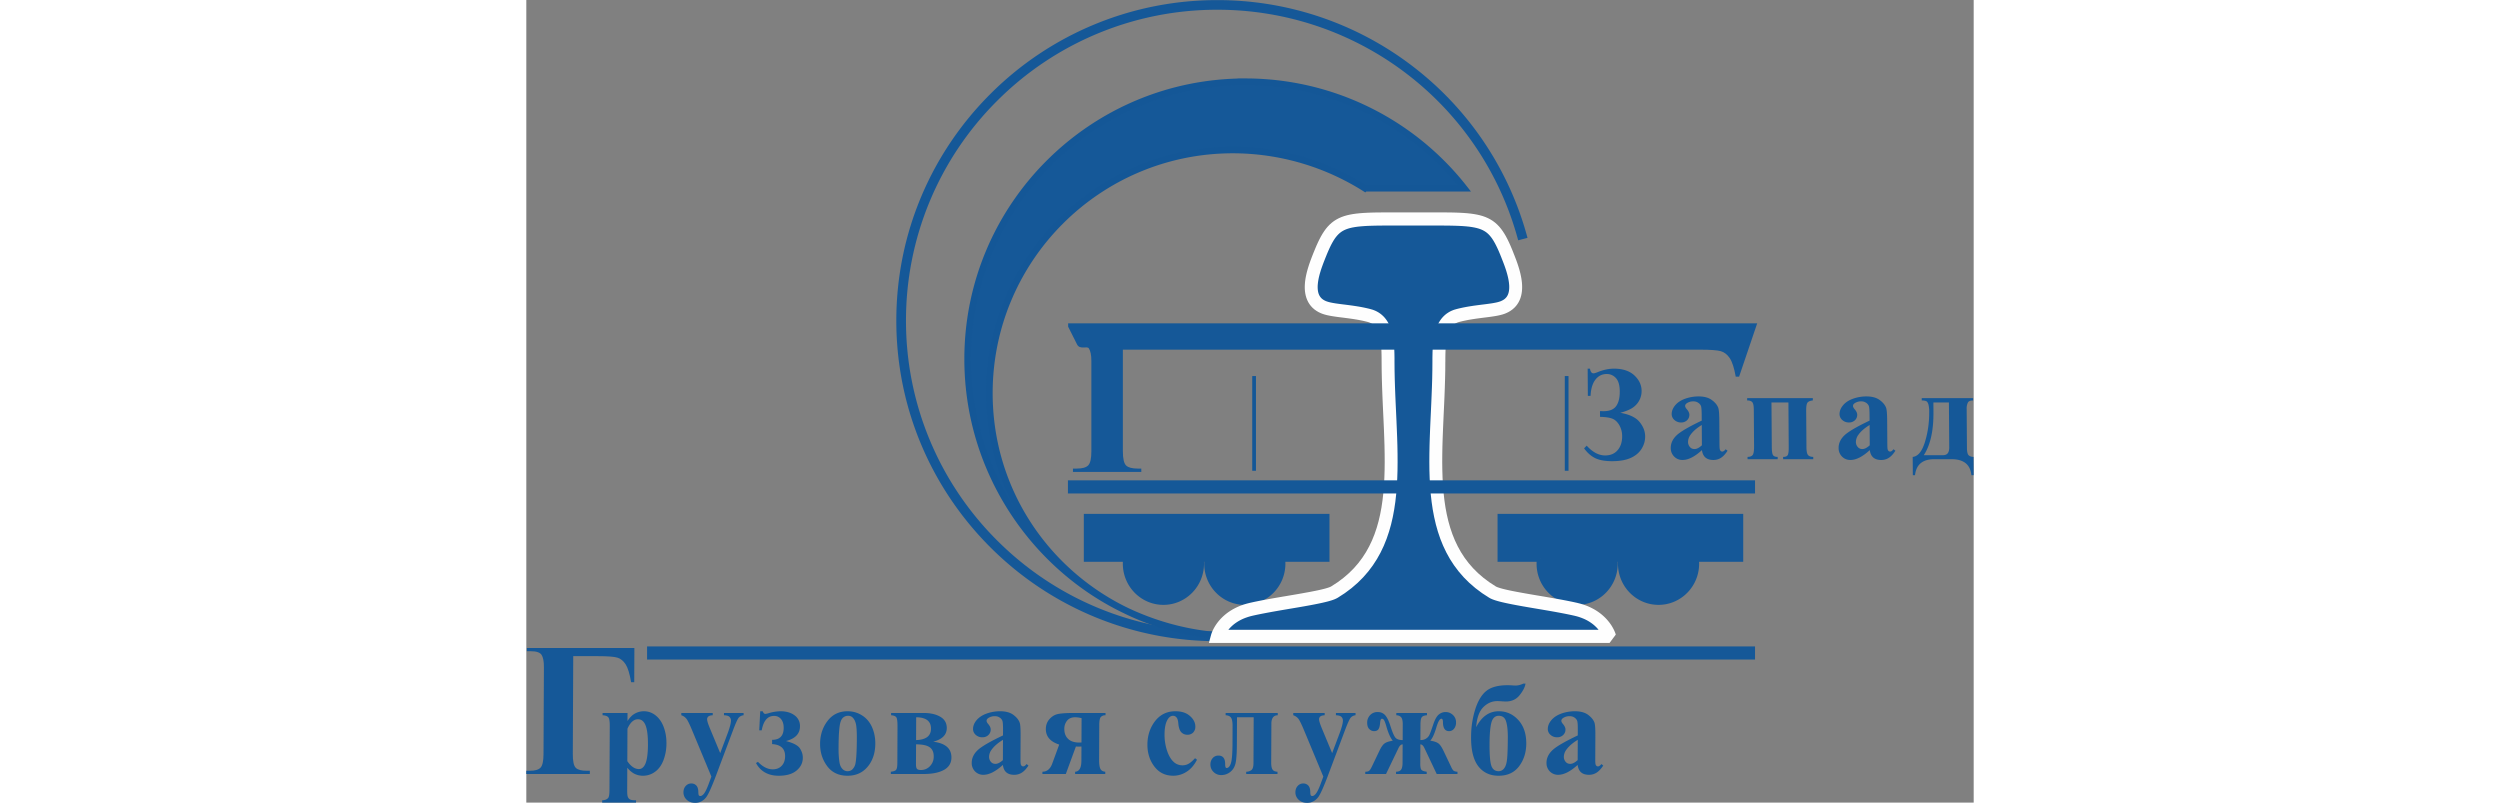 <svg width="190" height="61" viewBox="0 0 110 61" xmlns="http://www.w3.org/2000/svg"><rect x="0" y="0" width="110" height="61" fill="#808080" stroke="none"/><title>Лого ГС-Запад2 (1)</title><g fill="none" fill-rule="evenodd"><path d="M75.381 18.263a23.59 23.59 0 0 0-8.45-12.638A23.651 23.651 0 0 0 52.52.74a23.609 23.609 0 0 0-16.734 6.92 23.538 23.538 0 0 0-6.931 16.709 23.538 23.538 0 0 0 6.931 16.709 23.61 23.61 0 0 0 16.734 6.919v.732a24.344 24.344 0 0 1-17.254-7.136c-4.415-4.409-7.146-10.499-7.146-17.224 0-6.726 2.73-12.816 7.146-17.225A24.344 24.344 0 0 1 52.52.008a24.387 24.387 0 0 1 14.858 5.04 24.32 24.32 0 0 1 8.713 13.03l-.71.185z" fill="#155898" fill-rule="nonzero"/><path d="M63.728 14.307A18.845 18.845 0 0 0 53.702 11.4c-10.223 0-18.51 8.275-18.51 18.481 0 10.207 8.287 18.481 18.983 18.481-11.184 0-20.635-9.436-20.635-21.075 0-11.64 9.45-21.076 21.109-21.076a21.122 21.122 0 0 1 16.63 8.095h-7.55z" stroke="#145797" stroke-width=".5" fill="#155898"/><path d="M42.62 42.446h2.99a3.19 3.19 0 0 0-.025.393c0 1.591 1.27 2.881 2.835 2.881 1.566 0 2.835-1.29 2.835-2.881 0-.133-.009-.264-.026-.393h.568c-.017.129-.026.26-.026.393 0 1.591 1.27 2.881 2.835 2.881 1.566 0 2.835-1.29 2.835-2.881 0-.133-.009-.264-.026-.393h3.377v-3.143H42.62v3.143zm31.444 0h2.99a3.19 3.19 0 0 0-.025.393c0 1.591 1.269 2.881 2.835 2.881s2.835-1.29 2.835-2.881c0-.133-.009-.264-.026-.393h.568c-.017.129-.026.26-.026.393 0 1.591 1.269 2.881 2.835 2.881s2.835-1.29 2.835-2.881c0-.133-.01-.264-.026-.393h3.377v-3.143H74.064v3.143z" stroke="#155898" stroke-width=".5" fill="#155898"/><path d="M67.423 48.363H52.52s.424-1.567 2.566-2.056c2.143-.49 5.629-.885 6.326-1.305 5.788-3.488 4.08-10.668 4.08-17.495 0-1.468-.04-3.157-1.428-3.525-1.388-.367-2.756-.34-3.47-.633-1.632-.671-.736-2.881-.305-3.969 1.18-2.97 1.803-2.727 7.134-2.737 5.332.01 5.955-.234 7.134 2.737.432 1.088 1.327 3.298-.305 3.97-.714.293-2.082.265-3.47.632-1.388.368-1.428 2.057-1.428 3.525 0 6.827-1.707 14.007 4.08 17.495.698.42 4.184.815 6.326 1.305 2.142.49 2.567 2.056 2.567 2.056H67.423z" fill="#155898"/><path d="M52.52 47.863h14.903v1H52.52l-.473-.633.473-.367zm0 1h-.644l.171-.633.473.633zm2.46-3.044l.214.976-.177.044-.167.05-.157.053-.148.057-.139.061-.13.064-.122.067-.114.069-.107.07-.1.073-.092.072-.085.074-.08.074-.073.073-.067.073-.062.072-.056.07-.05.069-.046.066-.042.064-.036.06-.032.058-.028.053-.024.048-.02.044-.016.037-.012.032-.01.027-.007.018-.004.012-.001.005.002-.008-.945-.266.005-.017.006-.021.01-.031.014-.04.018-.046.021-.054.027-.062.03-.067.036-.072.04-.078.047-.082.052-.087.058-.09.065-.093.071-.096.078-.098.085-.099.092-.1.1-.1.108-.1.116-.1.124-.098.132-.096.141-.093.15-.09.16-.087.167-.083.177-.078.186-.072.196-.067.205-.06.215-.054zm6.182-1.248l.499.861-.113.06-.118.053-.125.047-.133.044-.145.043-.153.042-.164.04-.173.041-.182.04-.191.04-.2.04-.205.04-.213.04-.22.04-.224.04-.229.04-.233.04-.235.04-.239.04-.24.04-.241.042-.241.04-.24.042-.24.042-.237.042-.234.043-.23.043-.227.043-.22.043-.215.044-.208.044-.2.045-.214-.976.21-.047.216-.046.221-.045.227-.045.231-.044.235-.043.238-.044.24-.042.242-.042.242-.042.243-.042.241-.04.24-.041.238-.04.235-.04.23-.04.227-.04.221-.04.215-.039.208-.038.2-.04.192-.037.182-.038.171-.038.16-.038.148-.036.133-.037.119-.035.101-.033.083-.031.06-.027.034-.018zm3.84-17.064h.98l.005.634.013.637.02.638.024.64.028.64.03.639.029.638.027.637.025.634.019.63.012.628.003.622-.006.618-.02.611-.032.605-.049.598-.066.59-.086.58-.107.573-.13.562-.157.55-.183.54-.212.526-.244.513-.277.497-.311.48-.348.463-.386.444-.424.423-.464.401-.506.379-.548.355-.499-.86.494-.32.452-.34.412-.355.374-.373.339-.39.305-.407.274-.423.245-.44.217-.456.19-.471.166-.488.142-.502.12-.517.1-.531.08-.545.063-.556.046-.569.031-.58.018-.589.007-.598-.004-.607-.011-.615-.02-.621-.023-.628-.028-.632-.03-.638-.029-.64-.028-.644-.024-.646-.02-.647-.013-.649-.005-.648zm-1.061-3.04l.246-.968.16.048.152.059.145.069.137.079.128.088.12.096.111.104.102.111.093.117.085.122.076.126.068.13.06.133.055.135.048.138.043.14.037.141.032.143.028.144.024.145.02.146.017.147.014.147.011.147.01.147.006.146.005.146.004.146.002.144.002.143v.282h-.98v-.275L65 27.096l-.002-.136-.004-.136-.004-.135-.007-.133-.008-.132-.01-.13-.012-.128-.014-.124-.017-.122-.02-.118-.022-.115-.025-.11-.027-.107-.031-.1-.034-.097-.036-.091-.04-.085-.041-.08-.045-.075-.047-.068-.05-.063-.054-.059-.057-.053-.06-.05-.066-.044-.071-.04-.078-.038-.084-.032-.093-.029zm-3.53-.654l.366-.928.05.02.057.019.061.019.067.018.072.018.076.017.081.016.086.016.089.015.093.015.096.014.1.014.104.014.106.014.11.014.111.014.115.014.117.015.119.015.121.016.124.017.125.018.127.019.129.02.13.021.132.023.133.025.134.026.135.029.136.03.137.033.137.036-.246.967-.123-.031-.123-.03-.123-.027-.123-.026-.122-.024-.123-.023-.122-.021-.122-.02-.12-.02-.121-.017-.12-.017-.118-.017-.118-.015-.117-.015-.115-.015-.115-.014-.112-.014-.112-.014-.11-.014-.108-.015-.106-.015-.105-.016-.103-.016-.102-.017-.1-.019-.097-.02-.096-.02-.094-.024-.093-.025-.09-.028-.09-.03-.087-.034zm-.576-4.62l.909.375-.042.105-.043.11-.045.114-.045.118-.045.122-.045.125-.045.128-.043.13-.04.132-.04.133-.036.133-.032.133-.029.133-.024.13-.02.13-.014.125-.01.122-.003.118.003.114.008.107.014.101.02.095.026.088.031.081.037.075.043.07.05.066.057.062.067.059.079.056.092.053.107.05-.366.927-.184-.085-.17-.099-.158-.112-.142-.124-.126-.135-.11-.145-.094-.152-.077-.159-.063-.162-.048-.166-.036-.166-.024-.168-.013-.167-.003-.168.005-.166.012-.166.019-.165.025-.164.03-.162.035-.16.038-.157.042-.155.044-.152.047-.149.047-.145.05-.14.048-.137.05-.131.047-.125.047-.12.044-.112.042-.106zm7.59-3.05l-.003 1h.002-.947l-.434-.001h-.792l-.36.002-.337.005-.314.008-.293.01-.272.016-.251.02-.232.024-.213.029-.195.035-.177.04-.16.047-.146.052-.132.058-.121.064-.112.072-.106.08-.1.09-.098.102-.097.116-.095.13-.096.148-.096.166-.097.183-.098.203-.1.222-.103.242-.106.262-.91-.375.113-.277.11-.26.111-.245.112-.23.114-.217.119-.204.124-.191.13-.18.14-.167.148-.154.159-.142.168-.128.178-.113.188-.1.198-.087.206-.074.215-.062.225-.051.236-.043.248-.034.26-.028.276-.021.29-.016.308-.012.326-.008.345-.004.366-.003h2.177zm-.003 0h.039-.039zm7.59 3.05l-.91.375-.105-.262-.103-.242-.1-.222-.099-.203-.097-.183-.096-.166-.095-.147-.096-.131-.096-.116-.098-.102-.1-.09-.106-.08-.112-.071-.121-.065-.132-.058-.146-.052-.16-.046-.178-.04-.195-.036-.212-.03-.232-.024-.252-.02-.272-.014-.292-.011-.315-.008-.337-.005-.36-.002h-2.173l.002-1H69.6l.365.003.345.004.326.008.308.012.29.016.276.021.26.028.248.034.236.043.225.051.216.062.206.074.197.087.188.1.178.113.169.128.158.142.148.154.14.168.13.179.124.191.119.204.114.217.112.23.11.245.111.26.112.277zm-.576 4.62l-.367-.928.107-.05.092-.052.08-.056.066-.06.058-.061.05-.066.042-.07.037-.075.031-.081.026-.088.02-.095.014-.101.009-.107.002-.114-.003-.118-.01-.122-.014-.126-.02-.129-.024-.13-.029-.133-.032-.133-.036-.133-.039-.133-.04-.132-.044-.13-.044-.128-.045-.125-.046-.122-.045-.118-.045-.115-.043-.11-.041-.104.908-.375.042.106.045.112.046.12.048.125.05.131.048.136.049.141.048.145.046.149.045.152.041.155.039.158.034.16.03.161.025.164.02.165.012.166.004.166-.003.168-.013.167-.024.168-.035.166-.048.166-.063.162-.078.159-.094.152-.11.145-.126.135-.142.124-.157.112-.17.099-.184.085zm-3.53.653l-.247-.967.138-.036.136-.033.137-.03.134-.029.135-.026.133-.025.131-.023.13-.021.13-.02.126-.02.126-.017.123-.017.122-.016.119-.015.117-.015.114-.014.112-.014.11-.014.106-.014.103-.014.1-.014.097-.014.093-.015.089-.015.085-.016.081-.016.077-.017.071-.018.067-.018.062-.02.056-.018.05-.02.367.928-.088.034-.089.03-.09.028-.093.025-.095.023-.096.022-.097.02-.1.018-.101.017-.103.016-.105.016-.107.015-.108.015-.11.014-.111.014-.113.014-.114.014-.116.015-.116.015-.118.015-.119.017-.12.017-.12.018-.121.019-.122.02-.122.02-.122.024-.123.024-.123.026-.123.027-.123.03-.122.031zm-1.062 3.041h-.98v-.28l.002-.144.003-.144.003-.146.005-.146.007-.146.01-.147.01-.147.015-.147.016-.147.02-.146.024-.145.028-.144.033-.143.037-.141.042-.14.048-.138.054-.135.062-.133.068-.13.076-.126.084-.122.093-.117.102-.11.111-.105.12-.096.129-.088.136-.08.145-.068.153-.06.16-.047.246.967-.093.029-.085.032-.077.037-.071.041-.066.045-.06.049-.057.053-.054.059-.05.063-.048.068-.044.075-.042.08-.04.085-.036.09-.033.097-.031.101-.028.107-.025.11-.022.115-.02.118-.016.122-.015.124-.012.128-.01.13-.008.132-.006.133-.005.135-.003.136-.002.136-.002.137v.274zm3.84 17.064l-.499.861-.548-.355-.505-.379-.465-.401-.424-.423-.385-.444-.348-.463-.312-.48-.276-.497-.244-.513-.213-.526-.183-.54-.156-.55-.13-.562-.108-.572-.085-.581-.067-.59-.048-.598-.033-.605-.02-.611-.006-.618.004-.622.012-.627.019-.631.024-.634.028-.637.03-.638.029-.64.027-.64.025-.64.02-.637.012-.637.005-.634h.98l-.004.648-.014.649-.02.647-.024.646-.028.644-.03.64-.029.638-.027.632-.024.628-.02.621-.011.615-.004.607.007.598.018.59.032.58.046.568.062.556.08.545.1.53.12.518.142.502.166.488.19.471.217.456.245.44.274.423.306.407.339.39.374.373.412.356.451.338.494.32zm6.183 1.248l-.214.976-.2-.045-.208-.044-.214-.044-.22-.043-.227-.043-.23-.043-.235-.043-.237-.042-.239-.042-.24-.041-.242-.041-.24-.041-.24-.04-.24-.041-.235-.04-.233-.04-.229-.04-.224-.04-.22-.04-.212-.04-.207-.04-.198-.04-.191-.04-.183-.04-.173-.04-.163-.041-.154-.042-.144-.043-.134-.044-.125-.047-.118-.052-.113-.06.5-.862.033.018.06.027.083.03.102.034.118.035.134.037.147.036.16.038.171.038.182.038.192.038.2.039.208.038.215.04.221.039.226.04.232.04.234.04.238.04.24.04.242.041.242.042.243.042.241.042.24.042.238.044.235.043.231.044.227.045.222.045.216.046.21.047zm2.46 3.044v-1l-.473.633.003.008-.002-.005-.004-.012-.006-.018-.01-.027-.013-.032-.016-.037-.02-.044-.024-.048-.028-.053-.032-.058-.036-.06-.041-.064-.046-.066-.05-.068-.057-.07-.062-.073-.067-.073-.073-.073-.08-.074-.085-.074-.092-.072-.1-.072-.106-.071-.114-.069-.123-.067-.13-.064-.139-.06-.148-.058-.157-.054-.166-.049-.177-.044.214-.976.215.054.205.06.196.067.187.072.176.078.168.083.159.086.15.09.141.094.132.096.124.098.116.1.108.1.1.1.092.1.085.1.078.097.071.096.065.093.058.09.052.087.046.082.041.078.036.072.03.067.027.062.022.054.017.046.014.04.01.03.006.022.005.017-.472.633zm-14.904-1h14.904v1H67.423v-1z" fill="#FEFEFE" fill-rule="nonzero"/><path d="M41.163 37.004h52.219"/><path d="M41.163 36.506h52.219v.996h-52.22v-.996zm.016-11.934h52.368l-1.375 4.055h-.256c-.118-.664-.27-1.134-.455-1.409-.183-.271-.409-.45-.675-.527-.265-.077-.791-.117-1.578-.117h-43.87v7.72c0 .566.084.926.247 1.083.163.158.462.235.898.235h.256v.255h-5.194v-.255h.28c.432 0 .726-.082.884-.25.158-.167.236-.522.236-1.069v-6.85c0-.457-.066-.781-.196-.972-.13-.192-.682.124-.888-.287l-.682-1.357v-.255z" fill="#155898" fill-rule="nonzero"/><path fill="#145797" fill-rule="nonzero" d="M55.453 28.58v7.2h-.283v-7.2zm23.754 0v7.2h-.283v-7.2z"/><path d="M80.677 30.088l-.015-2.07h.177c.038.236.125.355.266.355.064 0 .177-.032.337-.098.425-.171.83-.257 1.218-.257.667 0 1.183.17 1.549.51.366.342.55.734.553 1.178a1.512 1.512 0 0 1-.588 1.214c-.213.172-.557.325-1.032.453.692.12 1.179.35 1.461.692.283.342.426.709.429 1.103.002.34-.092.66-.283.959-.192.297-.47.527-.836.685-.364.159-.827.238-1.387.238-.54 0-.969-.076-1.284-.228-.316-.153-.6-.401-.852-.748l.2-.203c.447.496.916.743 1.404.743.403 0 .72-.136.949-.405.229-.27.343-.62.34-1.055a1.655 1.655 0 0 0-.226-.86c-.147-.243-.325-.403-.534-.481-.207-.078-.513-.122-.921-.132l-.003-.436c.111.003.204.005.278.005.449 0 .766-.129.95-.386.187-.255.278-.63.275-1.125-.004-.47-.103-.806-.297-1.01a.917.917 0 0 0-.687-.305c-.359 0-.648.145-.87.434-.22.29-.343.7-.365 1.23h-.206zm8.67 4.12c-.544.5-1.035.75-1.469.75a.863.863 0 0 1-.642-.26.902.902 0 0 1-.259-.651c-.002-.353.143-.671.436-.954.293-.282.932-.658 1.919-1.126l-.004-.465c-.002-.349-.022-.569-.06-.66a.53.53 0 0 0-.211-.237.625.625 0 0 0-.348-.101.858.858 0 0 0-.515.144c-.083.059-.124.128-.123.208 0 .069.045.153.136.257.122.142.184.279.185.41 0 .161-.056.3-.173.413a.624.624 0 0 1-.456.171.724.724 0 0 1-.507-.188.586.586 0 0 1-.208-.44c-.002-.238.089-.464.269-.68.182-.216.435-.381.76-.498a3.04 3.04 0 0 1 1.017-.173c.426 0 .764.093 1.013.28.25.185.412.387.487.605.046.139.07.457.074.954l.013 1.794c.001.21.01.344.027.398.017.054.04.094.073.121a.176.176 0 0 0 .11.04c.085 0 .17-.06.257-.178l.145.115c-.159.245-.323.424-.494.534-.17.112-.364.168-.582.168-.255 0-.457-.063-.602-.186-.145-.126-.233-.313-.268-.565zm-.002-.366l-.011-1.542c-.385.235-.672.485-.86.753a.93.93 0 0 0-.183.54.575.575 0 0 0 .162.4c.08.09.192.134.337.134.16 0 .345-.095.555-.285zm8.43-3.582l.001.173c-.211.023-.35.083-.413.177-.063.095-.095.296-.093.604l.02 2.77c.002.295.04.49.11.586.071.096.206.149.406.155l.001.173h-2.29l-.001-.173c.198 0 .32-.056.364-.165.044-.112.065-.293.063-.545l-.023-3.43h-1.288l.024 3.4c.002.306.033.507.09.6.06.093.179.14.357.14l.001.173h-2.29v-.173c.194-.003.325-.056.395-.155.07-.102.102-.317.1-.646l-.02-2.77c-.001-.31-.042-.506-.12-.593-.079-.086-.207-.128-.386-.128v-.173h4.992zm4.329 3.948c-.544.5-1.035.75-1.47.75a.863.863 0 0 1-.642-.26.902.902 0 0 1-.258-.651c-.002-.353.143-.671.436-.954.292-.282.932-.658 1.918-1.126l-.003-.465c-.003-.349-.022-.569-.06-.66a.53.53 0 0 0-.212-.237.625.625 0 0 0-.348-.101.858.858 0 0 0-.515.144c-.083.059-.123.128-.123.208 0 .069.046.153.136.257.123.142.184.279.185.41a.548.548 0 0 1-.172.413.624.624 0 0 1-.456.171.724.724 0 0 1-.508-.188.586.586 0 0 1-.207-.44c-.002-.238.088-.464.269-.68.181-.216.434-.381.76-.498a3.04 3.04 0 0 1 1.017-.173c.426 0 .764.093 1.013.28.25.185.412.387.487.605.045.139.07.457.074.954l.012 1.794c.002.21.01.344.027.398.017.054.04.094.073.121a.176.176 0 0 0 .11.04c.085 0 .17-.06.258-.178l.145.115c-.159.245-.323.424-.494.534-.17.112-.365.168-.582.168-.256 0-.458-.063-.603-.186-.145-.126-.233-.313-.267-.565zm-.003-.366l-.01-1.542c-.386.235-.672.485-.86.753a.93.93 0 0 0-.183.54.575.575 0 0 0 .161.4.43.43 0 0 0 .337.134c.16 0 .345-.095.555-.285zm7.852-3.582l.001.173c-.21 0-.343.057-.401.174a1.013 1.013 0 0 0-.086.46l.021 2.989c.002.273.043.451.12.534.08.083.204.129.376.135l.01 1.39h-.167c-.08-.811-.585-1.217-1.516-1.217h-1.302c-.89 0-1.38.406-1.467 1.218h-.167l-.01-1.39c.401-.04.711-.417.93-1.134.222-.715.33-1.48.324-2.293a2.217 2.217 0 0 0-.056-.555c-.037-.125-.087-.206-.153-.247-.066-.039-.185-.06-.357-.064l-.001-.173h3.901zm-1.835.325h-1.18l.005.727c.01 1.423-.234 2.515-.735 3.281h1.474c.31 0 .462-.196.46-.588l-.024-3.42z" fill="#155898" fill-rule="nonzero"/><g fill="#155898" fill-rule="nonzero"><path d="M.043 49.247h8.17l-.011 2.6h-.238c-.107-.64-.245-1.093-.416-1.358-.169-.263-.378-.434-.625-.508-.247-.075-.734-.113-1.466-.113H3.566l-.033 7.44c-.003.546.073.892.224 1.044.15.152.428.226.833.226h.238v.246H0v-.246h.262c.4 0 .674-.079.822-.24.147-.162.221-.504.223-1.03l.03-6.602c.002-.441-.057-.754-.178-.937-.12-.185-.395-.277-.824-.277H.042l.001-.245z"/><path d="M7.674 58.347l-.008 1.735c-.001.24.016.405.054.49a.35.35 0 0 0 .17.19c.076.04.227.061.45.061v.173H5.765l.001-.173c.203-.007.354-.064.453-.176.066-.076.1-.275.1-.595l.023-4.901c.001-.332-.036-.542-.11-.635-.075-.091-.221-.143-.437-.157v-.173h1.897l-.002.61c.158-.237.318-.41.482-.515a1.404 1.404 0 0 1 1.66.095c.27.215.473.51.612.888.14.377.208.783.206 1.22a3.628 3.628 0 0 1-.223 1.283c-.148.387-.36.682-.638.884a1.523 1.523 0 0 1-.924.305c-.245 0-.476-.056-.69-.17a1.796 1.796 0 0 1-.501-.439zm.002-.5c.273.4.567.602.882.602.173 0 .316-.094.429-.281.168-.278.254-.804.257-1.58.004-.797-.085-1.341-.266-1.634-.122-.194-.284-.29-.49-.29-.323 0-.59.24-.801.72l-.011 2.462zm6.39 1.175l-1.434-3.445c-.216-.525-.375-.848-.478-.968a.821.821 0 0 0-.375-.25v-.173h2.389l-.001.173c-.156.007-.267.039-.331.095a.267.267 0 0 0-.096.206c0 .125.077.375.236.75l.76 1.828.53-1.41c.19-.503.286-.855.286-1.053a.39.39 0 0 0-.114-.296c-.079-.073-.218-.113-.416-.12v-.173h1.491v.173a.56.56 0 0 0-.362.178c-.093.101-.249.448-.47 1.04l-1.292 3.44c-.327.857-.568 1.385-.727 1.583-.222.277-.498.416-.83.416-.266 0-.481-.08-.645-.237a.752.752 0 0 1-.244-.568c0-.193.059-.352.172-.477a.546.546 0 0 1 .422-.19.5.5 0 0 1 .388.16c.096.106.146.272.148.495.003.127.015.208.038.244a.134.134 0 0 0 .115.055c.075 0 .157-.047.244-.143.129-.14.28-.459.455-.956l.14-.377zm5.671-2.702c.555.145.906.33 1.056.557.148.227.222.465.221.714-.001.384-.16.707-.476.97-.314.263-.765.395-1.351.395-.803 0-1.38-.321-1.732-.966l.15-.09c.366.38.74.569 1.122.569.285 0 .513-.09.683-.27.17-.18.257-.422.258-.726.003-.575-.326-.883-.988-.922l.001-.325c.584 0 .876-.303.88-.906 0-.281-.066-.503-.198-.665a.658.658 0 0 0-.54-.245c-.486 0-.797.365-.934 1.096h-.187l.075-1.451h.187c.053.135.12.202.2.202.033 0 .112-.016.237-.05a3.34 3.34 0 0 1 .913-.152c.438 0 .797.103 1.073.31a.99.99 0 0 1 .412.836c-.003.562-.356.934-1.062 1.118zm4.688-2.265c.388 0 .75.103 1.084.31.333.209.588.505.76.887.171.382.256.8.254 1.255-.003.656-.166 1.206-.49 1.647-.393.535-.931.802-1.616.802-.673 0-1.191-.244-1.552-.732-.362-.487-.541-1.054-.538-1.697.003-.663.19-1.24.564-1.733.374-.493.885-.74 1.534-.74zm.02.345a.55.55 0 0 0-.42.19c-.116.128-.194.378-.232.752-.04.375-.06.894-.063 1.56-.001.354.02.684.063.992.033.233.108.412.222.534a.524.524 0 0 0 .39.183c.145 0 .265-.04.36-.124a.848.848 0 0 0 .251-.47c.065-.313.1-.947.104-1.9.002-.56-.026-.946-.085-1.156-.06-.21-.15-.362-.267-.458a.482.482 0 0 0-.324-.103zm3.28-.214h2.471c.518 0 .942.097 1.27.29.329.193.491.48.49.859-.003.512-.347.857-1.032 1.035.926.113 1.388.514 1.385 1.202-.002.418-.19.731-.566.94-.374.207-.887.312-1.54.312h-2.499v-.173c.222-.023.36-.077.413-.162.054-.084.081-.25.082-.497l.012-2.76c.002-.377-.026-.614-.085-.707-.06-.095-.194-.15-.402-.166v-.173zm1.897 2.06c.754-.023 1.132-.312 1.134-.867.003-.568-.373-.858-1.126-.868l-.008 1.735zm-.001.325l-.007 1.522c0 .156.023.266.07.33.048.064.15.097.31.097a.92.92 0 0 0 .684-.293 1.03 1.03 0 0 0 .285-.744c.001-.316-.102-.548-.31-.694-.207-.145-.552-.218-1.032-.218zm6.598 1.563c-.55.5-1.044.75-1.478.75a.853.853 0 0 1-.64-.26.892.892 0 0 1-.25-.65c.001-.354.15-.672.446-.955.296-.282.94-.658 1.931-1.126l.003-.465c.001-.349-.016-.568-.053-.66a.521.521 0 0 0-.209-.237.62.62 0 0 0-.347-.101.866.866 0 0 0-.516.144c-.084.059-.125.128-.126.208 0 .07.044.154.134.257.12.142.18.279.18.41a.56.56 0 0 1-.178.414.63.63 0 0 1-.457.17.716.716 0 0 1-.506-.187.58.58 0 0 1-.202-.44c0-.239.093-.465.276-.682.185-.215.44-.38.766-.497a3.057 3.057 0 0 1 1.02-.172c.425 0 .762.093 1.009.279.248.186.407.387.48.605.044.139.065.457.063.954l-.008 1.794c0 .21.007.344.023.398a.243.243 0 0 0 .071.122.174.174 0 0 0 .11.039c.085 0 .17-.06.26-.178l.143.115c-.161.245-.328.424-.5.534a1.043 1.043 0 0 1-.584.168c-.256 0-.457-.063-.6-.186-.144-.125-.23-.313-.261-.565zm.001-.365l.007-1.543c-.388.235-.677.486-.868.753a.939.939 0 0 0-.19.54.57.57 0 0 0 .158.4c.08.09.19.134.335.134.16 0 .346-.095.558-.284zm7.8-3.583v.173a.47.47 0 0 0-.35.125c-.082.085-.124.286-.126.606l-.012 2.648c-.001.347.034.582.104.707.07.124.19.193.364.206v.173h-2.29v-.173c.315-.016.473-.294.476-.832l.005-1.085-.197.01a3.83 3.83 0 0 1-.226-.01l-.766 2.09h-1.779l.001-.173c.349-.003.597-.21.746-.617l.53-1.446c-.68-.22-1.018-.614-1.016-1.184.001-.29.093-.54.272-.746.18-.204.391-.335.632-.389.243-.055.67-.083 1.285-.083h2.347zm-1.82.395a2.113 2.113 0 0 0-.478-.07c-.272 0-.478.085-.62.254a.977.977 0 0 0-.213.64c-.001.314.095.564.287.75.19.186.479.28.862.28.034 0 .087-.002.154-.006l.008-1.848zm8.624 3.04l.149.119c-.213.41-.478.715-.795.915a1.85 1.85 0 0 1-1.01.3c-.599 0-1.076-.23-1.432-.696-.357-.465-.535-1.025-.532-1.678.003-.629.17-1.184.497-1.66.398-.577.941-.866 1.632-.866.466 0 .833.12 1.106.362.272.24.409.509.407.805a.624.624 0 0 1-.167.451.588.588 0 0 1-.435.168.616.616 0 0 1-.467-.193c-.124-.129-.199-.359-.227-.689-.017-.208-.064-.353-.137-.436a.335.335 0 0 0-.258-.123c-.154 0-.286.084-.396.252-.167.253-.252.642-.254 1.165-.002.435.063.85.196 1.248.134.398.316.692.55.886a.964.964 0 0 0 .624.213.93.93 0 0 0 .448-.113c.141-.076.309-.218.501-.43zm3.887 1.203v-.173a.657.657 0 0 0 .396-.125c.103-.08.157-.257.158-.534l.015-3.48h-1.267l-.01 2.024c-.003.729-.04 1.231-.11 1.508-.073.278-.21.49-.412.638a1.068 1.068 0 0 1-.644.223.814.814 0 0 1-.615-.242.768.768 0 0 1-.23-.553.72.72 0 0 1 .172-.495.562.562 0 0 1 .438-.191c.343 0 .512.216.51.649 0 .196.035.294.109.294.14 0 .25-.12.327-.362.078-.241.118-.734.122-1.474l.005-1.35c.002-.31-.037-.521-.116-.636-.08-.113-.216-.176-.41-.186v-.173h3.96v.173c-.321.007-.483.22-.484.64l-.014 2.973c0 .233.033.402.1.509.066.106.192.164.379.17v.173h-2.38zm5.863.198l-1.434-3.445c-.216-.525-.375-.848-.478-.968a.82.82 0 0 0-.375-.25v-.173h2.389l-.001.173c-.156.007-.267.039-.331.095a.267.267 0 0 0-.096.206c0 .125.077.375.235.75l.76 1.828.53-1.41c.192-.503.287-.855.287-1.053a.39.39 0 0 0-.115-.296c-.078-.073-.217-.113-.415-.12v-.173h1.491v.173a.56.56 0 0 0-.362.178c-.093.101-.249.448-.47 1.04l-1.292 3.44c-.327.857-.568 1.385-.727 1.583-.222.277-.498.416-.83.416-.266 0-.481-.08-.645-.237a.752.752 0 0 1-.244-.568c0-.193.059-.352.172-.477a.546.546 0 0 1 .422-.19.5.5 0 0 1 .387.16c.097.106.147.272.149.495.003.127.015.208.038.244a.134.134 0 0 0 .115.055c.075 0 .157-.047.244-.143.129-.14.28-.459.455-.956l.14-.377zm5.526-.198v-.173c.177-.003.304-.054.38-.153.075-.099.114-.281.115-.547l.006-1.38c-.118 0-.222.092-.312.276l-.951 1.977h-1.577v-.173c.128 0 .222-.02.28-.062.06-.04.13-.14.205-.296l.628-1.31c.123-.244.246-.41.375-.496.128-.087.328-.15.601-.195-.167-.201-.323-.54-.465-1.016-.079-.28-.142-.457-.19-.535-.046-.08-.102-.118-.166-.118-.08 0-.126.106-.14.318-.018.225-.06.385-.127.482-.068.096-.18.144-.337.144a.502.502 0 0 1-.358-.158c-.109-.103-.162-.27-.161-.499a.807.807 0 0 1 .219-.556.755.755 0 0 1 .584-.239c.236 0 .424.083.569.247.143.166.273.433.39.804.15.475.28.774.385.896.108.124.29.184.55.184l.005-1.217c.001-.246-.04-.416-.119-.514-.08-.097-.202-.15-.37-.156l.001-.173h2.33l-.001.173c-.197.014-.328.063-.394.15s-.1.276-.1.57l-.006 1.167c.16 0 .298-.033.415-.103a.674.674 0 0 0 .263-.274c.058-.115.157-.382.297-.8.128-.384.27-.639.424-.764a.79.79 0 0 1 .515-.19c.212 0 .397.073.556.22a.74.74 0 0 1 .239.579.711.711 0 0 1-.152.47.467.467 0 0 1-.379.183c-.303 0-.457-.224-.462-.67 0-.183-.038-.274-.118-.274-.128 0-.258.228-.392.686-.14.474-.291.802-.454.983.29.044.495.113.621.21.124.096.254.286.389.571l.58 1.22c.066.145.13.24.188.284a.552.552 0 0 0 .29.074l-.001.173H69.19l-.936-1.977c-.086-.181-.189-.272-.306-.276l-.007 1.472c-.001.24.03.394.09.463.06.07.194.118.399.145l-.001.173h-2.33zm9.672-6.87h.166c-.032.247-.177.536-.436.866-.257.33-.613.494-1.065.494a4.48 4.48 0 0 1-.324-.017 5.393 5.393 0 0 0-.31-.014c-.404 0-.762.154-1.071.462-.311.31-.492.815-.543 1.52.415-.806.987-1.21 1.716-1.21.586 0 1.083.223 1.489.67.406.446.606 1.043.603 1.787-.003.67-.186 1.245-.547 1.725-.36.479-.88.719-1.556.719-.657 0-1.17-.24-1.541-.72s-.555-1.215-.55-2.206a7.034 7.034 0 0 1 .315-2.12c.206-.649.49-1.117.848-1.403.36-.288.898-.431 1.616-.431.082 0 .182.003.296.01.143.01.244.015.305.015.185 0 .382-.049.589-.147zM73.906 54.4c-.272 0-.456.164-.552.492-.095.328-.145.874-.148 1.639-.004.849.042 1.408.141 1.677.097.27.28.403.549.403a.52.52 0 0 0 .417-.213c.113-.14.188-.369.222-.682.036-.313.055-.874.059-1.686.002-.51-.04-.91-.13-1.197-.088-.29-.274-.433-.558-.433zm5.995 3.734c-.55.5-1.043.75-1.477.75a.853.853 0 0 1-.64-.26.892.892 0 0 1-.25-.65c0-.354.15-.672.446-.955.296-.282.94-.658 1.931-1.126l.002-.465c.002-.349-.015-.568-.053-.66a.521.521 0 0 0-.208-.237.62.62 0 0 0-.347-.101.866.866 0 0 0-.517.144c-.083.059-.125.128-.125.208 0 .07.044.154.133.257.12.142.18.279.18.41 0 .162-.059.3-.177.414a.63.63 0 0 1-.458.17.716.716 0 0 1-.505-.187.58.58 0 0 1-.203-.44c.001-.239.094-.465.277-.682.184-.215.439-.38.765-.497a3.057 3.057 0 0 1 1.02-.172c.426 0 .763.093 1.01.279.247.186.407.387.48.605.043.139.065.457.063.954l-.008 1.794c-.001.21.006.344.022.398a.243.243 0 0 0 .072.122.174.174 0 0 0 .11.039c.085 0 .17-.06.26-.178l.143.115c-.162.245-.328.424-.5.534a1.045 1.045 0 0 1-.584.168c-.256 0-.457-.063-.6-.186-.144-.125-.23-.313-.262-.565zm.002-.365l.007-1.543c-.388.235-.677.486-.869.753a.939.939 0 0 0-.189.54.57.57 0 0 0 .157.4c.08.09.191.134.336.134.16 0 .346-.095.558-.284z"/></g><path d="M9.178 49.627h84.204"/><path fill="#155898" fill-rule="nonzero" d="M9.178 49.129h84.204v.996H9.178z"/></g></svg>